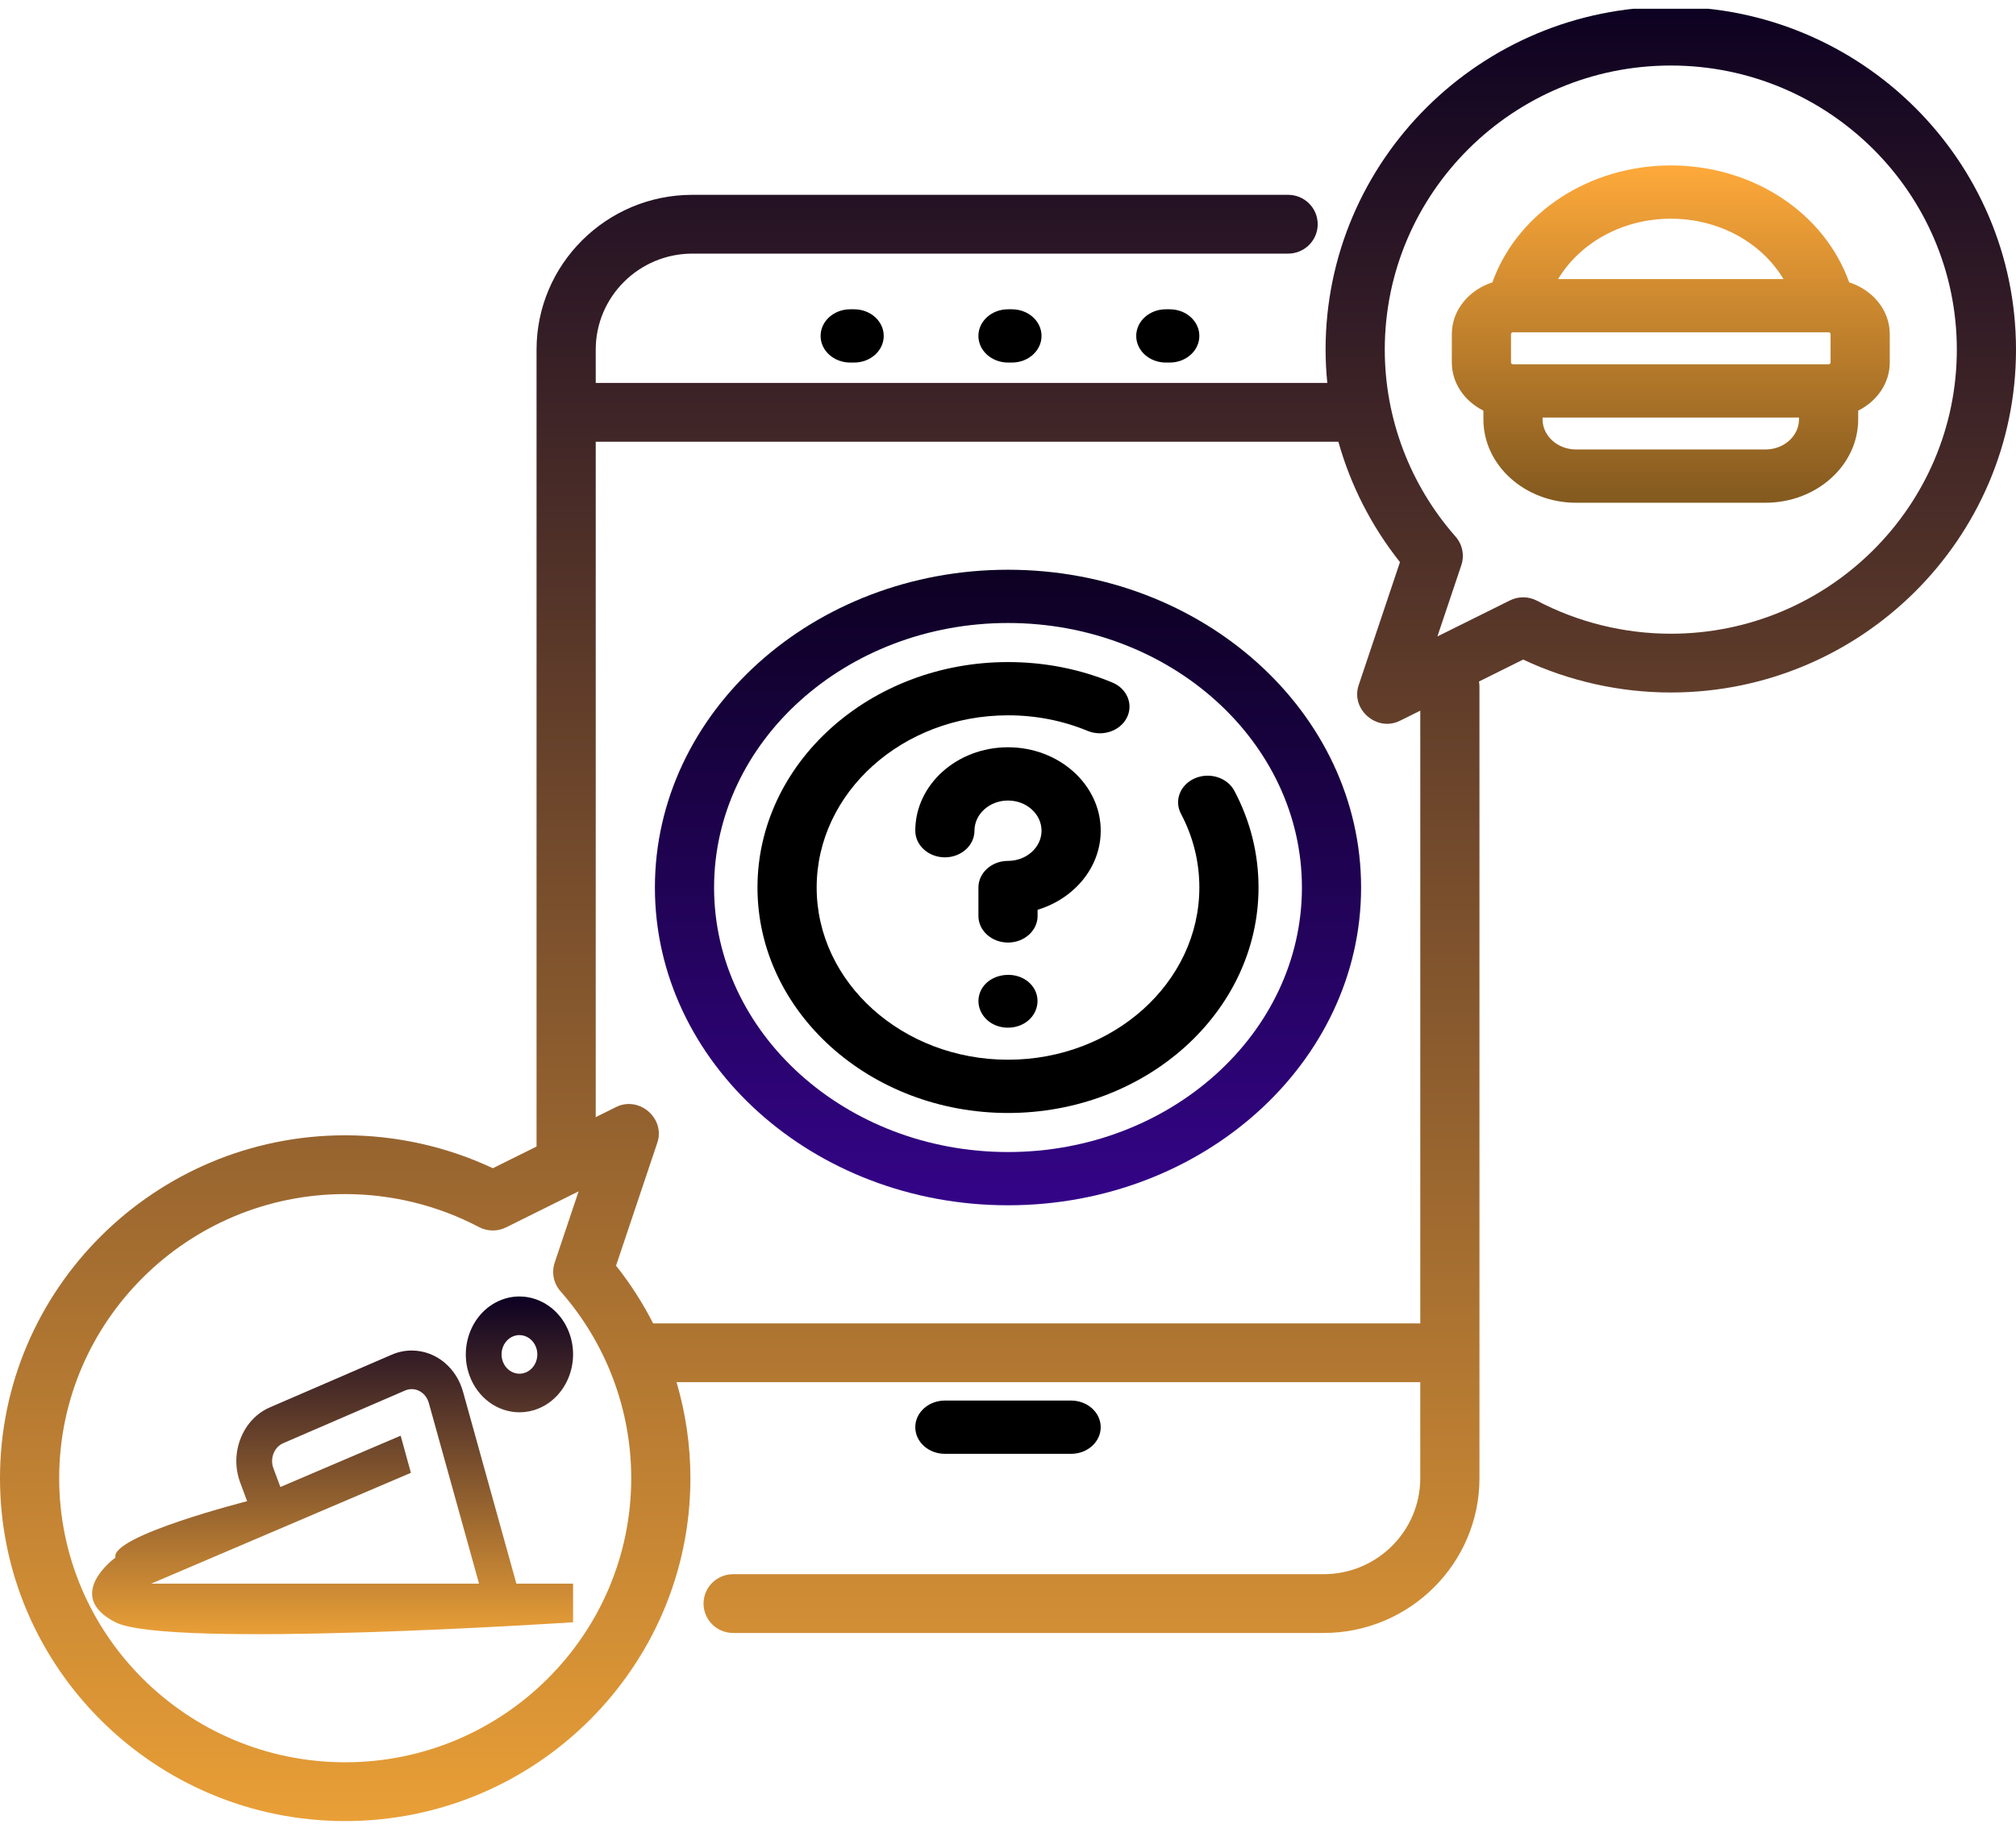 <svg width="200" height="181" viewBox="0 0 200 181" fill="none" xmlns="http://www.w3.org/2000/svg">
<g clip-path="url(#clip0_178_55)">
<path d="M100.391 30.685H100C98.379 30.685 97.064 31.868 97.064 33.327C97.064 34.786 98.379 35.969 100 35.969H100.391C102.013 35.969 103.327 34.786 103.327 33.327C103.327 31.867 102.013 30.685 100.391 30.685Z" fill="black"/>
<path d="M116.047 30.685H115.656C114.035 30.685 112.72 31.868 112.72 33.327C112.72 34.786 114.035 35.969 115.656 35.969H116.047C117.668 35.969 118.983 34.786 118.983 33.327C118.983 31.867 117.668 30.685 116.047 30.685Z" fill="black"/>
<path d="M84.736 30.685H84.345C82.724 30.685 81.409 31.868 81.409 33.327C81.409 34.786 82.724 35.969 84.345 35.969H84.736C86.357 35.969 87.672 34.786 87.672 33.327C87.671 31.867 86.357 30.685 84.736 30.685Z" fill="black"/>
<path d="M106.262 138.951H93.737C92.116 138.951 90.802 140.134 90.802 141.593C90.802 143.052 92.116 144.235 93.737 144.235H106.262C107.883 144.235 109.197 143.052 109.197 141.593C109.197 140.134 107.883 138.951 106.262 138.951Z" fill="black"/>
<path d="M165.754 0.669C146.87 0.669 131.507 15.929 131.507 34.686C131.507 35.795 131.568 36.896 131.676 37.991H59.1V34.686C59.1 29.434 63.402 25.161 68.689 25.161H127.789C129.41 25.161 130.724 23.856 130.724 22.245C130.724 20.635 129.41 19.329 127.789 19.329H68.689C60.164 19.329 53.229 26.218 53.229 34.686V113.748L48.893 115.901C44.337 113.76 39.305 112.634 34.247 112.634C15.363 112.634 0 127.894 0 146.652C0 165.409 15.363 180.669 34.247 180.669C53.13 180.669 68.493 165.409 68.493 146.652C68.493 143.402 68.02 140.198 67.117 137.127H140.9V146.652C140.9 151.904 136.598 156.177 131.311 156.177H72.733C71.112 156.177 69.797 157.482 69.797 159.092C69.797 160.703 71.112 162.008 72.733 162.008H131.311C139.836 162.008 146.771 155.119 146.771 146.652V68.12C146.771 67.947 146.753 67.778 146.724 67.613L151.107 65.436C155.663 67.577 160.695 68.703 165.753 68.703C184.637 68.703 200 53.443 200 34.686C200 15.928 184.637 0.669 165.754 0.669ZM34.247 174.837C18.6 174.837 5.871 162.193 5.871 146.652C5.871 131.11 18.6 118.466 34.247 118.466C38.864 118.466 43.453 119.597 47.517 121.738C48.356 122.179 49.357 122.191 50.205 121.769L57.401 118.196L55.029 125.265C54.699 126.247 54.918 127.328 55.604 128.107C60.13 133.244 62.622 139.83 62.622 146.651C62.622 162.193 49.893 174.837 34.247 174.837ZM140.901 131.295H64.795C63.768 129.281 62.54 127.361 61.115 125.57L65.212 113.362C66.021 110.952 63.406 108.692 61.115 109.832L59.1 110.832V43.822H132.774C133.989 48.142 136.053 52.208 138.886 55.767L134.789 67.975C133.982 70.383 136.592 72.647 138.887 71.505L140.901 70.505L140.901 131.295ZM165.754 62.872C161.136 62.872 156.547 61.74 152.483 59.6C151.645 59.159 150.644 59.147 149.796 59.568L142.599 63.142L144.972 56.073C145.301 55.092 145.082 54.01 144.396 53.231C139.871 48.093 137.378 41.507 137.378 34.687C137.378 19.145 150.108 6.501 165.754 6.501C181.401 6.501 194.13 19.145 194.13 34.687C194.13 50.228 181.4 62.872 165.754 62.872Z" fill="url(#paint0_linear_178_55)"/>
<path d="M183.45 28.01C180.967 21.071 173.863 16.413 165.753 16.413C157.78 16.413 150.704 20.976 148.144 27.768C148.114 27.847 148.09 27.926 148.069 28.006C145.72 28.759 144.031 30.775 144.031 33.145V35.963C144.031 38.016 145.297 39.806 147.162 40.738V41.599C147.162 46.164 151.289 49.877 156.36 49.877H175.147C180.218 49.877 184.345 46.164 184.345 41.599V40.738C186.209 39.806 187.476 38.016 187.476 35.963V33.145C187.475 30.779 185.793 28.767 183.45 28.01ZM165.754 21.697C170.504 21.697 174.742 24.036 176.932 27.685H154.573C156.768 24.04 161.029 21.697 165.754 21.697ZM178.473 41.599C178.473 43.25 176.981 44.593 175.146 44.593H156.36C154.525 44.593 153.033 43.25 153.033 41.599V41.423H178.473V41.599H178.473ZM181.605 35.963C181.605 36.06 181.517 36.139 181.409 36.139H150.098C149.989 36.139 149.902 36.06 149.902 35.963V33.145C149.902 33.048 149.989 32.969 150.098 32.969H181.409C181.517 32.969 181.605 33.048 181.605 33.145V35.963Z" fill="url(#paint1_linear_178_55)"/>
<path d="M100 56.524C80.684 56.524 64.971 70.667 64.971 88.051C64.971 105.435 80.685 119.577 100 119.577C119.315 119.577 135.029 105.434 135.029 88.051C135.029 70.667 119.316 56.524 100 56.524ZM100 114.294C83.922 114.294 70.841 102.521 70.841 88.051C70.841 73.581 83.921 61.808 100 61.808C116.079 61.808 129.159 73.581 129.159 88.051C129.159 102.521 116.078 114.294 100 114.294Z" fill="url(#paint2_linear_178_55)"/>
<path d="M122.461 78.464C121.765 77.146 120.015 76.586 118.55 77.211C117.086 77.838 116.463 79.413 117.158 80.731C118.369 83.026 118.983 85.488 118.983 88.051C118.983 97.471 110.467 105.135 100 105.135C89.534 105.135 81.018 97.471 81.018 88.051C81.018 78.631 89.533 70.967 100 70.967C102.756 70.967 105.413 71.486 107.896 72.51C109.369 73.118 111.112 72.535 111.787 71.209C112.463 69.882 111.815 68.314 110.341 67.707C107.086 66.365 103.606 65.684 100 65.684C86.296 65.684 75.147 75.718 75.147 88.052C75.147 100.385 86.296 110.419 100 110.419C113.704 110.419 124.853 100.385 124.853 88.052C124.854 84.698 124.049 81.472 122.461 78.464Z" fill="black"/>
<path d="M100 74.137C94.928 74.137 90.802 77.85 90.802 82.415C90.802 83.874 92.117 85.057 93.738 85.057C95.359 85.057 96.673 83.874 96.673 82.415C96.673 80.764 98.165 79.421 100 79.421C101.835 79.421 103.327 80.764 103.327 82.415C103.327 84.066 101.835 85.409 100 85.409C98.379 85.409 97.065 86.592 97.065 88.051V90.869C97.065 92.328 98.379 93.511 100 93.511C101.621 93.511 102.936 92.328 102.936 90.869V90.261C106.573 89.155 109.198 86.056 109.198 82.415C109.198 77.85 105.071 74.137 100 74.137Z" fill="black"/>
<path d="M102.442 97.858C101.006 95.962 97.627 96.53 97.123 98.805C96.879 99.908 97.462 101.069 98.554 101.621C99.691 102.195 101.152 102.022 102.074 101.19C103.045 100.313 103.216 98.891 102.442 97.858Z" fill="black"/>
<g clip-path="url(#clip1_178_55)">
<path d="M51.538 140.115C52.166 140.115 52.804 139.994 53.425 139.739C56.167 138.612 57.548 135.286 56.504 132.326C55.46 129.366 52.38 127.874 49.639 129.002C46.897 130.128 45.516 133.454 46.56 136.414C47.367 138.705 49.393 140.115 51.538 140.115ZM50.901 132.581C51.108 132.496 51.321 132.455 51.53 132.455C52.245 132.455 52.921 132.926 53.19 133.689C53.538 134.676 53.077 135.784 52.163 136.16C51.249 136.536 50.223 136.039 49.875 135.052C49.527 134.065 49.987 132.956 50.901 132.581ZM45.94 138.094C45.273 135.674 43.254 134.023 40.915 133.987C40.206 133.977 39.511 134.117 38.853 134.404L26.833 139.6C25.502 140.161 24.455 141.249 23.887 142.666C23.316 144.085 23.297 145.659 23.831 147.094L24.517 148.935C24.517 148.935 10.976 152.371 11.449 154.512C11.922 156.653 11.456 154.531 11.456 154.531H11.449C11.449 154.531 6.247 158.287 11.449 160.946C16.652 163.605 56.852 160.946 56.852 160.946V157.116H51.228L45.94 138.094ZM27.122 145.665C26.944 145.187 26.951 144.662 27.141 144.189C27.331 143.716 27.681 143.352 28.126 143.166L40.177 137.957C40.399 137.86 40.63 137.812 40.865 137.816C41.645 137.828 42.318 138.379 42.542 139.191L47.525 157.116H14.997L40.763 146.119L39.748 142.435L27.816 147.527L27.122 145.665Z" fill="url(#paint3_linear_178_55)"/>
</g>
</g>
<defs>
<linearGradient id="paint0_linear_178_55" x1="100" y1="0.669" x2="100" y2="180.669" gradientUnits="userSpaceOnUse">
<stop stop-color="#0D0122"/>
<stop offset="1" stop-color="#E99F37"/>
</linearGradient>
<linearGradient id="paint1_linear_178_55" x1="165.754" y1="16.413" x2="165.754" y2="49.877" gradientUnits="userSpaceOnUse">
<stop stop-color="#FEA93A"/>
<stop offset="1" stop-color="#83591F"/>
</linearGradient>
<linearGradient id="paint2_linear_178_55" x1="100" y1="56.524" x2="100" y2="119.577" gradientUnits="userSpaceOnUse">
<stop stop-color="#0D0122"/>
<stop offset="1" stop-color="#340488"/>
</linearGradient>
<linearGradient id="paint3_linear_178_55" x1="32.995" y1="128.625" x2="32.995" y2="162.128" gradientUnits="userSpaceOnUse">
<stop stop-color="#0D0122"/>
<stop offset="1" stop-color="#E99F37"/>
</linearGradient>
<clipPath id="clip0_178_55">
<rect width="200" height="180" fill="white" transform="translate(0 0.869)"/>
</clipPath>
<clipPath id="clip1_178_55">
<rect width="48.731" height="48.731" fill="white" transform="translate(8.122 120.503)"/>
</clipPath>
</defs>
</svg>
